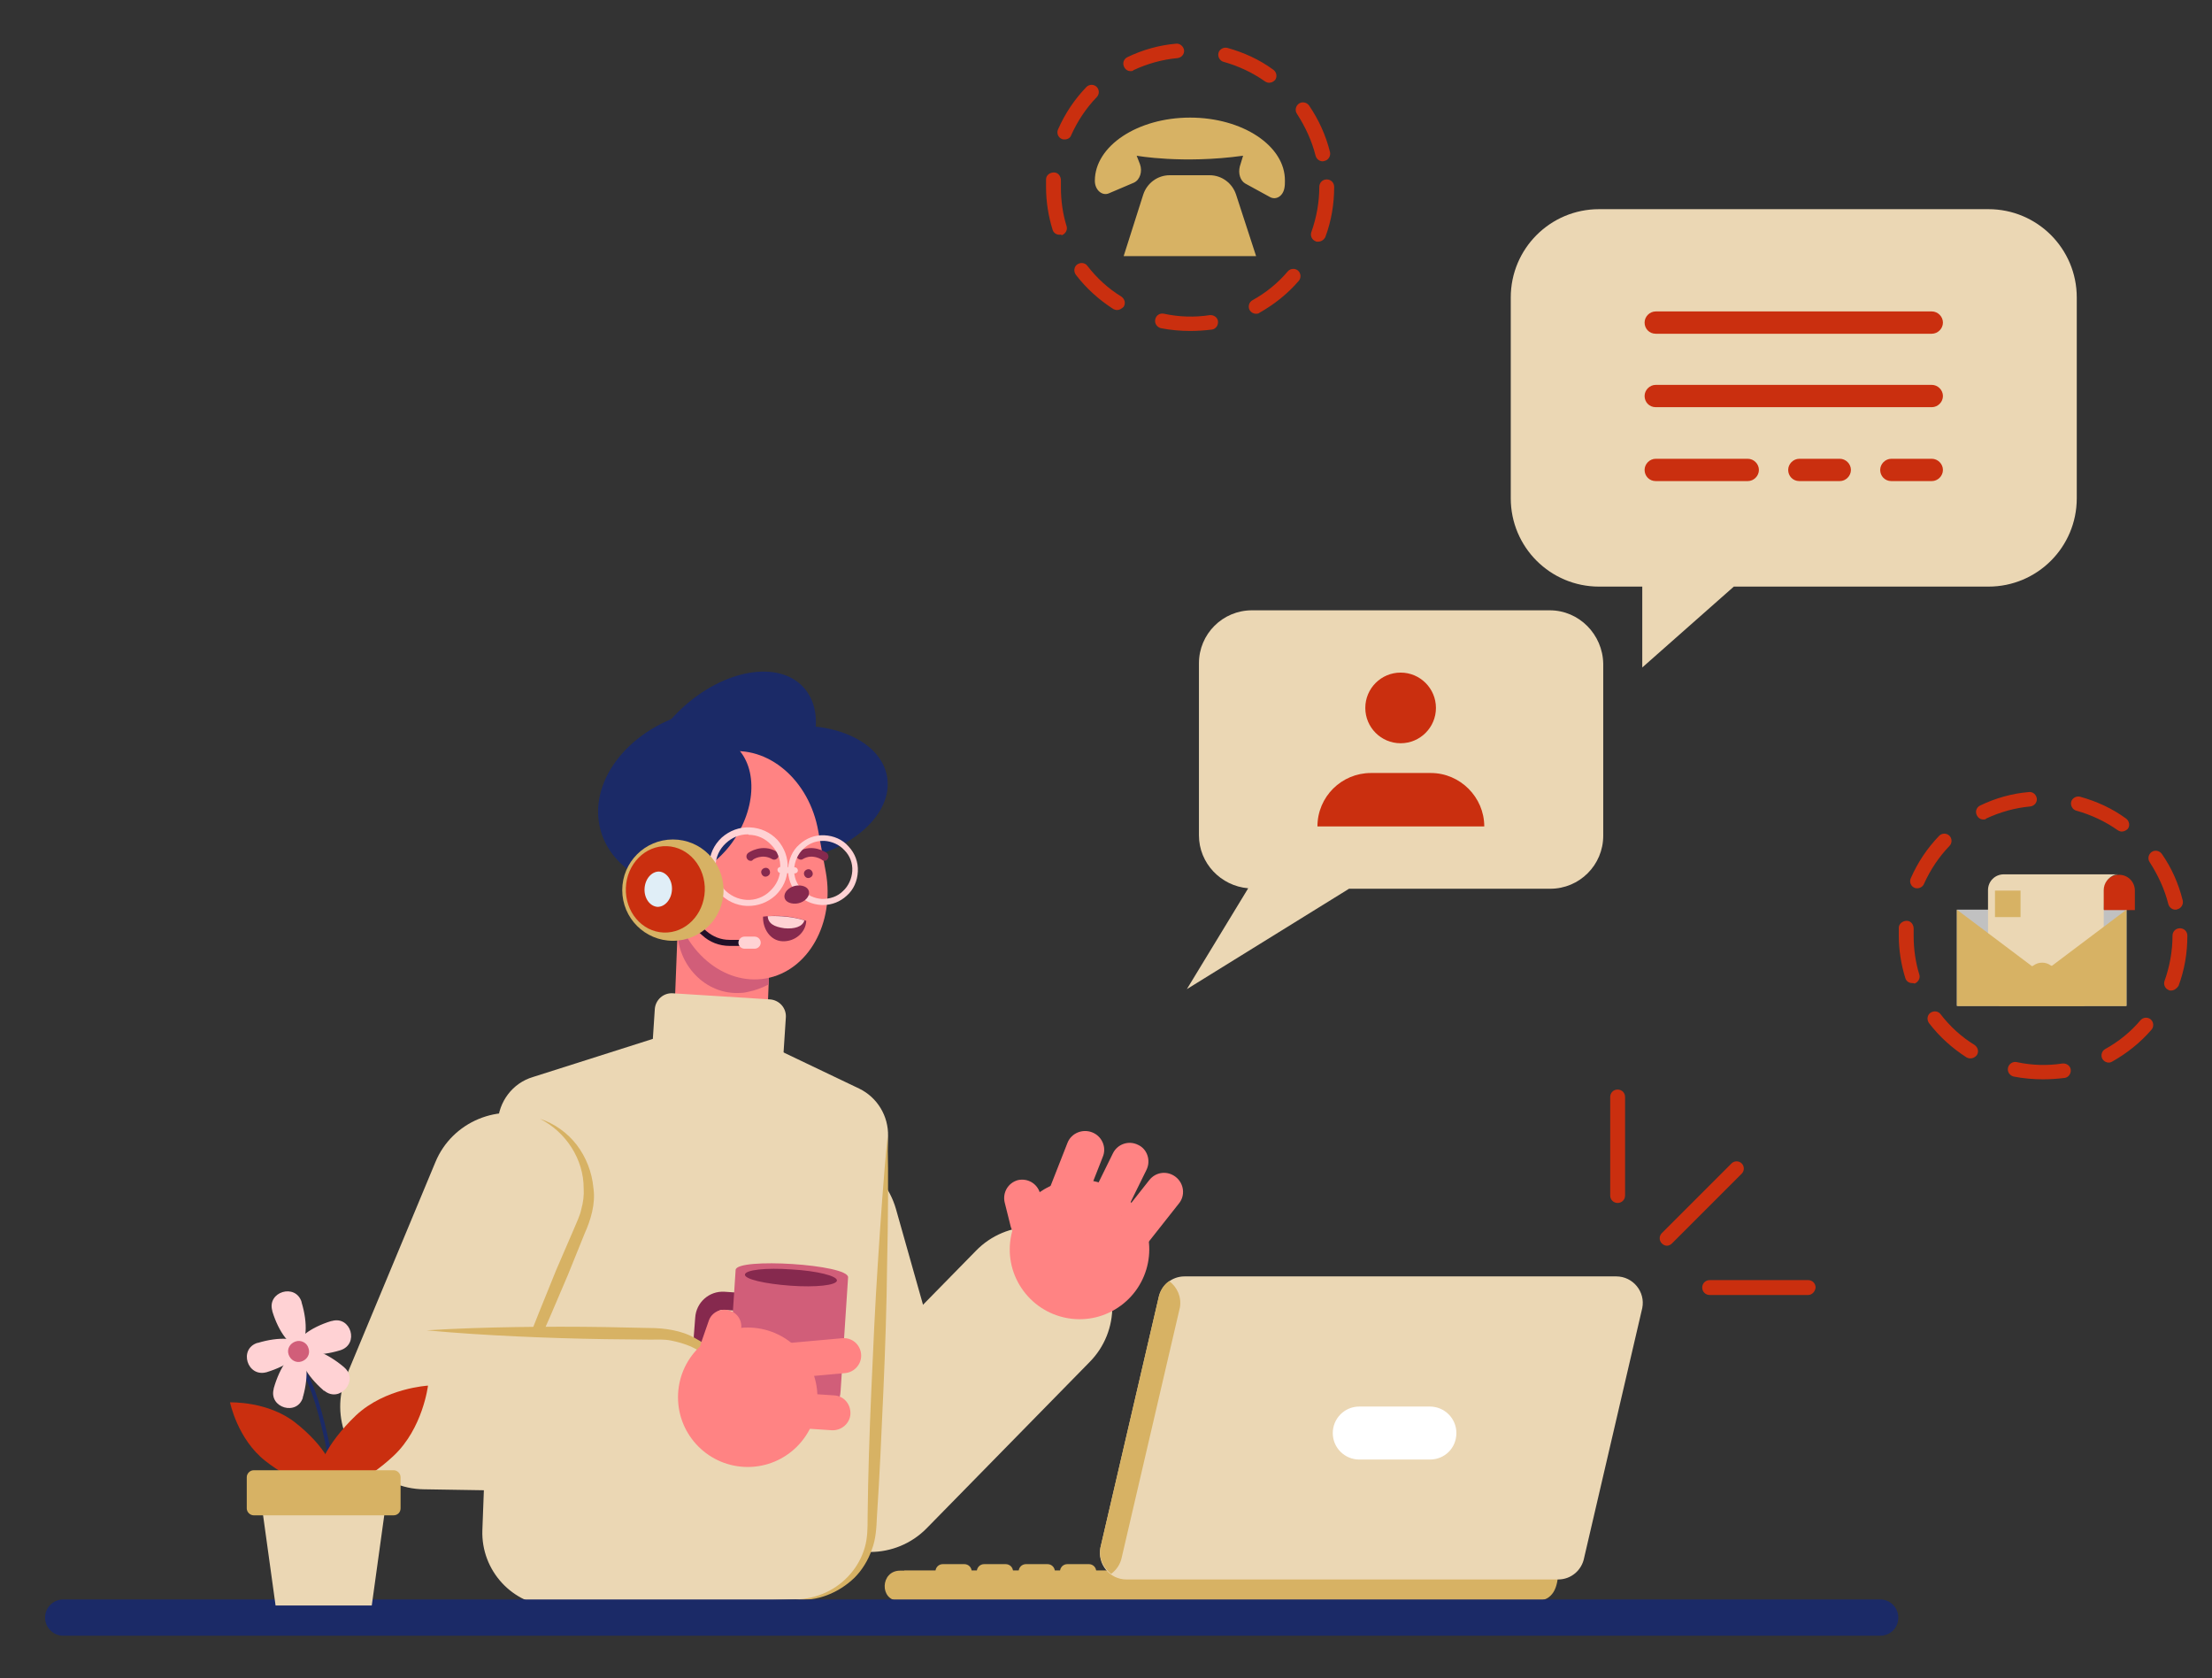 <?xml version="1.0" encoding="utf-8"?>
<!-- Generator: Adobe Illustrator 27.2.0, SVG Export Plug-In . SVG Version: 6.00 Build 0)  -->
<svg version="1.1" id="Layer_1" xmlns="http://www.w3.org/2000/svg" xmlns:xlink="http://www.w3.org/1999/xlink" x="0px" y="0px"
	 viewBox="0 0 476 361" style="enable-background:new 0 0 476 361;" xml:space="preserve">
<rect x="0" y="0" width="476" height="361" fill="#333333" stroke="none"/>
<style type="text/css">
	.st0{fill:#EBD7B4;}
	.st1{fill:#FF8383;}
	.st2{fill:#D15E79;}
	.st3{fill:#1B2A67;}
	.st4{fill:#86294E;}
	.st5{fill:#FFD2D4;}
	.st6{fill:#201028;}
	.st7{fill:#D7B264;}
	.st8{fill:#CA2F0F;}
	.st9{fill:#E0EEF7;}
	.st10{fill:#FFFFFF;}
	.st11{fill:none;stroke:#1B2A67;stroke-width:0.827;stroke-linecap:round;stroke-miterlimit:10;}
	.st12{fill:#C1C1C1;}
	.st13{fill:none;}
</style>
<g>
	<g>
		<path class="st0" d="M194.6,329.4L194.6,329.4c-9.1,2.6-18.6-2.7-21.2-11.8l-13.6-48.1c-2.6-9.1,2.7-18.6,11.8-21.2l0,0
			c9.1-2.6,18.6,2.7,21.2,11.8l13.6,48.1C209,317.4,203.7,326.8,194.6,329.4z"/>
		<path class="st0" d="M175.2,329L175.2,329c-6.8-6.6-6.9-17.5-0.2-24.2l35-35.7c6.6-6.8,17.5-6.9,24.2-0.2l0,0
			c6.8,6.6,6.9,17.5,0.2,24.2l-35,35.7C192.8,335.5,182,335.6,175.2,329z"/>
		<g>
			<path class="st1" d="M244.8,260.5c4.6,6.9,2.7,16.2-4.2,20.8c-6.9,4.6-16.2,2.7-20.8-4.2c-4.6-6.9-2.7-16.2,4.2-20.8
				C230.9,251.7,240.2,253.6,244.8,260.5z"/>
			<path class="st1" d="M222.3,266.7L222.3,266.7c-2.1,0.5-4.2-0.7-4.8-2.8l-1.3-5.2c-0.5-2.1,0.7-4.2,2.8-4.8l0,0
				c2.1-0.5,4.2,0.7,4.8,2.8l1.3,5.2C225.6,264,224.4,266.1,222.3,266.7z"/>
			<path class="st1" d="M237.3,248.9l-5.3,13.5c-0.8,2.1-3.2,3.1-5.3,2.3l0,0c-2.1-0.8-3.1-3.2-2.3-5.3l5.3-13.5
				c0.8-2.1,3.2-3.1,5.3-2.3l0,0C237.1,244.4,238.2,246.8,237.3,248.9z"/>
			<path class="st1" d="M246.7,251.7l-6.4,13c-1,2-3.4,2.8-5.4,1.8l0,0c-2-1-2.8-3.4-1.8-5.4l6.4-13c1-2,3.4-2.8,5.4-1.8l0,0
				C246.9,247.2,247.7,249.7,246.7,251.7z"/>
			<path class="st1" d="M253.7,258.9l-9,11.4c-1.4,1.8-3.9,2.1-5.7,0.7l0,0c-1.8-1.4-2.1-3.9-0.7-5.7l9-11.4
				c1.4-1.8,3.9-2.1,5.7-0.7l0,0C254.8,254.6,255.1,257.2,253.7,258.9z"/>
		</g>
	</g>
	<g>
		<g>
			<path class="st1" d="M157.5,231.5l-5.8-0.2c-3.9-0.2-7-3.5-6.8-7.4l1.2-31l20,0.8l-1.2,31C164.7,228.6,161.4,231.6,157.5,231.5z"
				/>
			<path class="st2" d="M166.1,192.6l-20-0.8l-0.3,7.9c-0.3,7.7,6,14.5,13.7,13.9c0.5,0,1-0.1,1.4-0.2c1.6-0.3,3.1-0.9,4.5-1.6
				L166.1,192.6z"/>
		</g>
		<g>
			
				<ellipse transform="matrix(0.962 -0.272 0.272 0.962 -41.011 48.27)" class="st3" cx="153.4" cy="171.9" rx="25" ry="19.2"/>
			
				<ellipse transform="matrix(0.986 -0.168 0.168 0.986 -26.24 30.705)" class="st3" cx="168.9" cy="170.9" rx="22.2" ry="14.4"/>
			
				<ellipse transform="matrix(0.734 -0.679 0.679 0.734 -69.049 149.586)" class="st3" cx="156.6" cy="163" rx="22.2" ry="14.4"/>
			<path class="st1" d="M177.7,187.6c2,11-3.8,21.3-12.9,22.9l0,0c-9.1,1.6-18.1-6-20-17.1l-1.6-8.7c-2-11,3.8-21.3,12.9-22.9l0,0
				c9.1-1.6,18.1,6,20,17.1L177.7,187.6z"/>
			<path class="st3" d="M158.3,160.6c-5-4.6-13.8-2.4-19.6,4.9c-5.8,7.3-6.4,16.9-1.3,21.4c5,4.6,13.8,2.4,19.6-4.9
				C162.7,174.7,163.3,165.2,158.3,160.6z"/>
			<g>
				<g>
					<g>
						<g>
							<path class="st4" d="M161.6,185.2c-0.3,0-0.6-0.1-0.8-0.4c-0.3-0.4-0.2-1,0.2-1.3c0.1-0.1,3-2.1,6.1-0.3
								c0.4,0.3,0.6,0.8,0.3,1.3c-0.3,0.4-0.8,0.6-1.3,0.3c-2.1-1.2-4.1,0.1-4.1,0.2C161.9,185.1,161.8,185.2,161.6,185.2z"/>
						</g>
						<g>
							<path class="st4" d="M177.4,185.2c-0.2,0-0.4-0.1-0.5-0.2l0,0c-0.1-0.1-2.1-1.4-4.1-0.2c-0.4,0.3-1,0.1-1.3-0.3
								c-0.3-0.4-0.1-1,0.3-1.3c3.1-1.8,6,0.2,6.1,0.3c0.4,0.3,0.5,0.9,0.2,1.3C177.9,185.1,177.7,185.2,177.4,185.2z"/>
						</g>
						<g>
							<path class="st4" d="M165.7,187.7c0,0.5-0.5,0.9-1,0.9s-0.9-0.5-0.9-1s0.5-0.9,1-0.9S165.7,187.1,165.7,187.7z"/>
						</g>
						<path class="st4" d="M174.9,188c0,0.5-0.5,0.9-1,0.9s-0.9-0.5-0.9-1s0.5-0.9,1-0.9S174.9,187.5,174.9,188z"/>
					</g>
					<g>
						<g>
							<path class="st5" d="M177.1,194.7c-0.1,0-0.2,0-0.3,0c-2-0.1-3.9-0.9-5.2-2.4c-1.4-1.5-2.1-3.4-2-5.4s0.9-3.9,2.4-5.2
								c1.5-1.4,3.4-2.1,5.4-2s3.9,0.9,5.2,2.4c1.4,1.5,2.1,3.4,2,5.4s-0.9,3.9-2.4,5.2C180.8,194,179,194.7,177.1,194.7z
								 M177.1,180.9c-1.6,0-3.1,0.6-4.2,1.7c-1.2,1.1-1.9,2.7-2,4.3c-0.1,1.7,0.5,3.3,1.7,4.5c1.1,1.2,2.7,1.9,4.3,2
								c1.7,0,3.3-0.5,4.5-1.7c1.2-1.1,1.9-2.7,2-4.3c0.1-1.7-0.5-3.3-1.7-4.5c-1.1-1.2-2.7-1.9-4.3-2
								C177.2,180.9,177.2,180.9,177.1,180.9z"/>
						</g>
						<g>
							<path class="st5" d="M161,194.9c-0.1,0-0.2,0-0.3,0c-4.6-0.2-8.3-4.1-8.1-8.8c0.1-2.3,1-4.3,2.7-5.9c1.7-1.5,3.8-2.3,6.1-2.2
								c2.2,0.1,4.3,1,5.9,2.7c1.5,1.7,2.3,3.8,2.2,6.1s-1,4.3-2.7,5.9C165.1,194.2,163.1,194.9,161,194.9z M160.9,179.5
								c-1.8,0-3.4,0.7-4.7,1.9c-1.4,1.3-2.2,3-2.2,4.9l0,0c-0.2,3.9,2.9,7.1,6.7,7.3c1.8,0.1,3.7-0.6,5-1.9c1.4-1.3,2.2-3,2.2-4.9
								c0.1-1.9-0.6-3.7-1.9-5c-1.3-1.4-3-2.2-4.9-2.2C161.1,179.5,161,179.5,160.9,179.5z"/>
						</g>
						<g>
							<path class="st5" d="M167.9,187.8l3.1,0.1c0.4,0,0.7-0.3,0.7-0.6l0,0c0-0.4-0.3-0.7-0.6-0.7l-3.1-0.1c-0.4,0-0.7,0.3-0.7,0.6
								l0,0C167.3,187.5,167.6,187.8,167.9,187.8z"/>
						</g>
					</g>
					<g>
						<path class="st4" d="M174.1,192.2c-0.1,1.1-1.4,2.1-2.8,2.2c-1.5,0.1-2.6-0.6-2.5-1.7c0.1-1.1,1.4-2.1,2.8-2.2
							C173.1,190.4,174.2,191.1,174.1,192.2z"/>
					</g>
					<g>
						<path class="st4" d="M173.5,198.1c-0.1,2.5-2.4,4.5-5.1,4.4c-2.7-0.1-4.3-2.8-4.2-5.3C167.4,196.8,170.5,197.1,173.5,198.1z"
							/>
						<path class="st5" d="M168.8,199.7c-2.2-0.3-3.5-1-3.6-2.6c2.7-0.1,5.3,0.1,7.9,0.9C172.7,199.4,170.9,199.9,168.8,199.7z"/>
					</g>
				</g>
				<g>
					<g>
						<g>
							<path class="st6" d="M162.4,203.5L162.4,203.5H157c-2.2,0-4.3-0.8-5.9-2.3l-3.4-3c-0.3-0.2-0.3-0.7,0-0.9
								c0.2-0.3,0.7-0.3,0.9,0l3.4,3c1.4,1.2,3.1,1.9,5,1.9h5.4c0.4,0,0.7,0.3,0.7,0.7C163,203.2,162.7,203.5,162.4,203.5z"/>
						</g>
						<g>
							<path class="st5" d="M162.4,204.1L162.4,204.1h-2.2c-0.7,0-1.3-0.6-1.3-1.3s0.6-1.3,1.3-1.3l0,0h2.2c0.7,0,1.3,0.6,1.3,1.3
								S163.1,204.1,162.4,204.1z"/>
						</g>
					</g>
					<g>
						<ellipse class="st7" cx="144.8" cy="191.5" rx="10.9" ry="10.9"/>
						
							<ellipse transform="matrix(3.929391e-02 -0.999 0.999 3.929391e-02 -53.565 326.872)" class="st8" cx="143.2" cy="191.3" rx="9.3" ry="8.5"/>
						<path class="st9" d="M144.6,191.4c-0.1,2.1-1.5,3.7-3.1,3.7c-1.6-0.1-2.9-1.8-2.8-3.9c0.1-2.1,1.5-3.7,3.1-3.7
							C143.4,187.6,144.7,189.3,144.6,191.4z"/>
					</g>
				</g>
			</g>
		</g>
	</g>
	<g>
		<path class="st0" d="M171.3,344.1l-52.3,1.5c-8.7-0.3-15.5-7.7-15.2-16.4l3.3-87.6c0.2-4.6,3.2-8.6,7.6-9.9l39-12.4l31.2,14.9
			c3.9,1.9,6.3,5.9,6.2,10.2l-3.3,84.5C187.4,337.7,180,344.5,171.3,344.1z"/>
		<path class="st7" d="M191,244.4c0.2,9.1,0.1,18.3-0.1,27.4c-0.1,9.1-0.4,18.2-0.8,27.3c-0.4,9.1-0.8,18.2-1.4,27.3
			c-0.1,2.2-0.2,4.7-1.1,7c-0.8,2.3-2.1,4.4-3.7,6c-3.4,3.3-8.1,5.2-12.7,4.7c4.6-0.1,8.9-2.1,11.8-5.5c1.4-1.6,2.5-3.6,3.1-5.7
			s0.6-4.2,0.6-6.5c0.1-9.1,0.4-18.2,0.8-27.3c0.4-9.1,0.8-18.2,1.4-27.3C189.5,262.6,190.1,253.5,191,244.4z"/>
		<path class="st0" d="M168,235.8l-28.2-1.8l1.1-16.8c0.1-2.1,1.9-3.7,4-3.5l20.7,1.3c2.1,0.1,3.7,1.9,3.5,4L168,235.8z"/>
	</g>
	<g>
		<g>
			<path class="st0" d="M83.8,318.5L83.8,318.5c-8.7-3.6-12.9-13.7-9.3-22.4L93.7,250c3.6-8.7,13.7-12.9,22.4-9.3l0,0
				c8.7,3.6,12.9,13.7,9.3,22.4l-19.2,46.1C102.6,317.9,92.6,322.1,83.8,318.5z"/>
			<path class="st7" d="M116.2,240.7c3.1,1,5.9,3,7.9,5.6s3.3,5.9,3.6,9.3c0.5,3.4-0.6,6.9-1.9,9.8l-3.6,8.9
				c-2.5,5.9-5,11.8-7.7,17.6l-4,8.7c-1.4,2.9-2.8,5.8-4.3,8.6c1-3.1,2.1-6.1,3.1-9.1l3.3-9c2.2-6,4.7-11.9,7.1-17.9l3.8-8.8
				c0.6-1.5,1.3-2.8,1.6-4.3c0.4-1.4,0.6-2.9,0.5-4.5C125.6,249.5,121.9,243.6,116.2,240.7z"/>
		</g>
		<g>
			<g>
				<g>
					<path class="st4" d="M163.6,294.3l-8.7-0.6c-3.3-0.2-5.8-3-5.6-6.3l0.3-3.9c0.2-3.3,3-5.8,6.3-5.6l8.7,0.6L163.6,294.3z
						 M155.7,281.8c-1.1-0.1-2.1,0.8-2.2,1.9l-0.3,3.9c-0.1,1.1,0.8,2.1,1.9,2.2l4.8,0.3l0.5-8L155.7,281.8z"/>
				</g>
				<g>
					<path class="st2" d="M172.1,306.8l-7.6-0.5c-4.6-0.3-8.1-4.3-7.8-8.8l1.6-24.3c0.2-2.7,24.3-1.2,24.2,1.6l-1.6,24.3
						C180.7,303.7,176.7,307.1,172.1,306.8z"/>
					<path class="st4" d="M180.1,275.5c-0.1,1-4.5,1.5-10,1.1s-9.9-1.4-9.8-2.4c0.1-1,4.5-1.5,10-1.1
						C175.8,273.4,180.2,274.5,180.1,275.5z"/>
				</g>
			</g>
			<path class="st0" d="M74.3,303L74.3,303c0.1-9.5,7.9-17,17.4-16.9l50,0.8c9.5,0.1,17,7.9,16.9,17.4l0,0
				c-0.1,9.5-7.9,17-17.4,16.9l-50-0.8C81.8,320.3,74.2,312.5,74.3,303z"/>
			<path class="st7" d="M91.8,286.2c6.4-0.4,12.8-0.6,19.2-0.7c6.4-0.1,12.8-0.1,19.2,0l9.6,0.2c3.1,0,6.9,0.5,9.8,2.2
				c3,1.6,5.5,4.1,7.1,7s2.3,6.3,1.9,9.5c-0.4-6.4-4.4-12.2-9.9-14.7c-1.4-0.6-2.8-1-4.3-1.3s-3-0.2-4.6-0.2l-9.6-0.1
				c-6.4-0.1-12.8-0.3-19.2-0.6C104.6,287.2,98.2,286.8,91.8,286.2z"/>
			<g>
				<ellipse class="st1" cx="160.9" cy="300.6" rx="15" ry="15"/>
				<path class="st1" d="M153.1,293.4L153.1,293.4c-1.9-0.6-2.9-2.7-2.2-4.6l1.6-4.6c0.6-1.9,2.7-2.9,4.6-2.2l0,0
					c1.9,0.6,2.9,2.7,2.2,4.6l-1.6,4.6C157,293.1,155,294.1,153.1,293.4z"/>
				<path class="st1" d="M181.9,295.4l-13.3,1.2c-2.1,0.2-3.9-1.3-4.1-3.4l0,0c-0.2-2.1,1.3-3.9,3.4-4.1l13.3-1.2
					c2.1-0.2,3.9,1.3,4.1,3.4l0,0C185.5,293.4,183.9,295.2,181.9,295.4z"/>
				<path class="st1" d="M179,307.7l-13.4-0.9c-2.1-0.1-3.6-1.9-3.5-4l0,0c0.1-2.1,1.9-3.6,4-3.5l13.4,0.9c2.1,0.1,3.6,1.9,3.5,4
					l0,0C182.9,306.2,181.1,307.8,179,307.7z"/>
			</g>
		</g>
	</g>
</g>
<g>
	<g>
		<g>
			<path class="st8" d="M358.7,268c-0.4,0-0.8-0.2-1.1-0.5c-0.6-0.6-0.6-1.6,0-2.2l15-15c0.6-0.6,1.6-0.6,2.2,0s0.6,1.6,0,2.2
				l-15,15C359.5,267.8,359.1,268,358.7,268z"/>
		</g>
		<g>
			<g>
				<path class="st8" d="M348.1,258.8c-0.9,0-1.6-0.7-1.6-1.6V236c0-0.9,0.7-1.6,1.6-1.6s1.6,0.7,1.6,1.6v21.2
					C349.7,258.1,349,258.8,348.1,258.8z"/>
			</g>
			<g>
				<path class="st8" d="M389.1,278.6h-21.2c-0.9,0-1.6-0.7-1.6-1.6s0.7-1.6,1.6-1.6h21.2c0.9,0,1.6,0.7,1.6,1.6
					C390.6,277.9,389.9,278.6,389.1,278.6z"/>
			</g>
		</g>
	</g>
	<g>
		<g>
			<path class="st7" d="M201.2,344.4h129.4c3.6,0,4.7-2.9,4.7-6.5l0,0H194.6l0,0C194.6,341.5,197.6,344.4,201.2,344.4z"/>
			<path class="st7" d="M193.7,337.9h45.9c0,3.6-3.3,6.5-7.4,6.5h-30.1c0,0-8.5,0-8.6,0C189.2,344.4,189.4,337.9,193.7,337.9z"/>
			<g>
				<path class="st0" d="M242.4,339.8h92.9c2.8,0,5.1-2,5.6-4.7l12.5-53.7c0.7-3.5-2-6.8-5.6-6.8h-92.9c-2.8,0-5.1,2-5.6,4.7
					L236.8,333C236.1,336.5,238.8,339.8,242.4,339.8z"/>
				<path class="st7" d="M249.3,279.2c0.3-1.5,1.1-2.8,2.3-3.6c1.7,1.3,2.7,3.4,2.3,5.7L241.4,335c-0.3,1.5-1.1,2.7-2.3,3.6
					c-1.7-1.3-2.7-3.4-2.3-5.7L249.3,279.2z"/>
				<g>
					<path class="st10" d="M307.7,314h-15.2c-3.1,0-5.7-2.5-5.7-5.7l0,0c0-3.1,2.5-5.7,5.7-5.7h15.2c3.1,0,5.7,2.5,5.7,5.7l0,0
						C313.4,311.5,310.9,314,307.7,314z"/>
				</g>
			</g>
		</g>
		<g>
			<path class="st7" d="M207.5,339.7h-4.6c-0.9,0-1.6-0.7-1.6-1.6l0,0c0-0.9,0.7-1.6,1.6-1.6h4.6c0.9,0,1.6,0.7,1.6,1.6l0,0
				C209.1,339,208.4,339.7,207.5,339.7z"/>
			<path class="st7" d="M216.4,339.7h-4.6c-0.9,0-1.6-0.7-1.6-1.6l0,0c0-0.9,0.7-1.6,1.6-1.6h4.6c0.9,0,1.6,0.7,1.6,1.6l0,0
				C218.1,339,217.3,339.7,216.4,339.7z"/>
			<path class="st7" d="M225.4,339.7h-4.6c-0.9,0-1.6-0.7-1.6-1.6l0,0c0-0.9,0.7-1.6,1.6-1.6h4.6c0.9,0,1.6,0.7,1.6,1.6l0,0
				C227,339,226.3,339.7,225.4,339.7z"/>
			<path class="st7" d="M234.3,339.7h-4.6c-0.9,0-1.6-0.7-1.6-1.6l0,0c0-0.9,0.7-1.6,1.6-1.6h4.6c0.9,0,1.6,0.7,1.6,1.6l0,0
				C235.9,339,235.2,339.7,234.3,339.7z"/>
		</g>
	</g>
</g>
<path class="st3" d="M404.6,351.9h-391c-2.2,0-3.9-1.8-3.9-3.9l0,0c0-2.2,1.8-3.9,3.9-3.9h391c2.2,0,3.9,1.8,3.9,3.9l0,0
	C408.5,350.2,406.8,351.9,404.6,351.9z"/>
<g>
	<g>
		<path class="st11" d="M72.1,320c0,0-2.9-21.6-8.1-26.9"/>
		<g>
			<path class="st5" d="M64.9,280.2c1.4,4.6,1.1,8.8-0.6,9.3c-1.7,0.5-4.3-2.8-5.7-7.4V282c-1.2-4.1,5-6,6.3-1.9
				C64.9,280.1,64.9,280.1,64.9,280.2z"/>
			<g>
				<path class="st5" d="M73.2,290.5c-4.6,1.4-8.8,1.1-9.3-0.6c-0.5-1.7,2.8-4.3,7.4-5.7h0.1C75.5,283,77.4,289.2,73.2,290.5
					C73.3,290.4,73.2,290.5,73.2,290.5z"/>
				<path class="st5" d="M57.4,295.2c4.6-1.4,7.9-3.9,7.4-5.7c-0.5-1.7-4.7-2-9.3-0.6h-0.1C51.3,290.2,53.2,296.4,57.4,295.2
					C57.3,295.3,57.3,295.2,57.4,295.2z"/>
			</g>
			<g>
				<path class="st5" d="M65.2,300.5c1.3-4.6,0.9-8.8-0.8-9.3c-1.8-0.5-4.2,2.9-5.5,7.5v0.1c-1.1,4.1,5.1,5.9,6.3,1.8
					C65.1,300.6,65.1,300.5,65.2,300.5z"/>
				<path class="st5" d="M69.6,299.1c-3.6-3.1-5.6-6.8-4.4-8.2c1.2-1.4,5.1,0.1,8.8,3.2l0.1,0.1c3.2,2.8-1,7.7-4.3,5
					C69.7,299.2,69.6,299.2,69.6,299.1z"/>
			</g>
			<path class="st2" d="M66.4,290.1c0.4,1.2-0.3,2.4-1.5,2.8c-1.2,0.4-2.4-0.3-2.8-1.5c-0.4-1.2,0.3-2.4,1.5-2.8
				S66.1,288.9,66.4,290.1z"/>
		</g>
		<g>
			<path class="st8" d="M63.6,306.1c6,4.7,9.4,10.4,7.6,12.6c-1.8,2.3-8.1,0.3-14.1-4.4c-6-4.7-7.6-12.6-7.6-12.6
				S57.7,301.4,63.6,306.1z"/>
			<path class="st8" d="M84.7,313.2c-6.3,5.9-13.3,8.8-15.5,6.4s1.1-9.1,7.4-15.1c6.3-5.9,15.5-6.4,15.5-6.4S91,307.3,84.7,313.2z"
				/>
		</g>
	</g>
	<g>
		<polygon class="st0" points="80,345.4 59.3,345.4 55.7,319.4 83.6,319.4 		"/>
		<path class="st7" d="M84.7,326H54.6c-0.8,0-1.5-0.7-1.5-1.5v-6.7c0-0.8,0.7-1.5,1.5-1.5h30.1c0.8,0,1.5,0.7,1.5,1.5v6.7
			C86.2,325.4,85.5,326,84.7,326z"/>
	</g>
</g>
<g>
	<g>
		<path class="st0" d="M344.1,45h83.8c10.5,0,19,8.5,19,19v43.2c0,10.5-8.5,19-19,19h-54.8l-19.7,17.4v-17.4h-9.3
			c-10.5,0-19-8.5-19-19V64C325.1,53.5,333.6,45,344.1,45z"/>
		<g>
			<g>
				<path class="st8" d="M356.3,71.8h59.4c1.3,0,2.4-1.1,2.4-2.4S417,67,415.7,67h-59.4c-1.3,0-2.4,1.1-2.4,2.4
					S354.9,71.8,356.3,71.8z"/>
			</g>
			<g>
				<path class="st8" d="M356.3,87.6h59.4c1.3,0,2.4-1.1,2.4-2.4s-1.1-2.4-2.4-2.4h-59.4c-1.3,0-2.4,1.1-2.4,2.4
					S354.9,87.6,356.3,87.6z"/>
			</g>
			<g>
				<path class="st8" d="M407,103.5h8.7c1.3,0,2.4-1.1,2.4-2.4s-1.1-2.4-2.4-2.4H407c-1.3,0-2.4,1.1-2.4,2.4S405.6,103.5,407,103.5z
					"/>
			</g>
			<g>
				<path class="st8" d="M387.2,103.5h8.7c1.3,0,2.4-1.1,2.4-2.4s-1.1-2.4-2.4-2.4h-8.7c-1.3,0-2.4,1.1-2.4,2.4
					S385.8,103.5,387.2,103.5z"/>
			</g>
			<g>
				<path class="st8" d="M356.3,103.5h19.8c1.3,0,2.4-1.1,2.4-2.4s-1.1-2.4-2.4-2.4h-19.8c-1.3,0-2.4,1.1-2.4,2.4
					S354.9,103.5,356.3,103.5z"/>
			</g>
		</g>
	</g>
	<g>
		<path class="st0" d="M333.5,131.3h-64.1c-6.3,0-11.4,5.1-11.4,11.4v37c0,6,4.7,10.9,10.6,11.4l-13.2,21.7l34.9-21.6h43.3
			c6.3,0,11.4-5.1,11.4-11.4v-37C344.9,136.5,339.8,131.3,333.5,131.3z"/>
		<g>
			<ellipse class="st8" cx="301.4" cy="152.3" rx="7.6" ry="7.6"/>
			<path class="st8" d="M319.4,177.8h-35.9l0,0c0-6.4,5.2-11.5,11.5-11.5h12.9C314.2,166.3,319.4,171.5,319.4,177.8L319.4,177.8z"/>
		</g>
	</g>
</g>
<g>
	<g>
		<g>
			<path class="st8" d="M256.1,71.2c-2.1,0-4.3-0.2-6.3-0.6c-0.8-0.2-1.4-1-1.2-1.9s1-1.4,1.9-1.2c3.2,0.7,6.6,0.8,9.8,0.3
				c0.9-0.1,1.7,0.5,1.8,1.3c0.1,0.9-0.5,1.7-1.3,1.8C259.2,71.1,257.6,71.2,256.1,71.2z M270.3,67.5c-0.6,0-1.1-0.3-1.4-0.8
				c-0.4-0.8-0.1-1.7,0.6-2.1c2.9-1.6,5.5-3.7,7.6-6.2c0.6-0.7,1.6-0.7,2.2-0.2c0.7,0.6,0.7,1.6,0.2,2.2c-2.4,2.8-5.3,5.1-8.5,6.9
				C270.8,67.5,270.5,67.5,270.3,67.5z M240.4,66.7c-0.3,0-0.6-0.1-0.8-0.2c-3.1-2-5.8-4.4-8.1-7.4c-0.5-0.7-0.4-1.7,0.3-2.2
				s1.7-0.4,2.2,0.3c2,2.6,4.5,4.9,7.3,6.6c0.7,0.5,1,1.4,0.5,2.2C241.4,66.4,240.9,66.7,240.4,66.7z M283.6,52
				c-0.2,0-0.4,0-0.5-0.1c-0.8-0.3-1.2-1.2-0.9-2c1.1-3.1,1.7-6.4,1.7-9.7c0-0.9,0.7-1.6,1.6-1.6s1.6,0.7,1.6,1.6
				c0,3.7-0.6,7.3-1.9,10.8C284.9,51.6,284.3,52,283.6,52z M228,50.5c-0.7,0-1.3-0.4-1.5-1.1c-0.9-2.9-1.4-6-1.4-9.1
				c0-0.6,0-1.2,0-1.7c0-0.9,0.8-1.5,1.7-1.5s1.5,0.8,1.5,1.7c0,0.5,0,1,0,1.6c0,2.8,0.4,5.6,1.2,8.2c0.3,0.8-0.2,1.7-1,2
				C228.3,50.4,228.1,50.5,228,50.5z M284.6,34.7c-0.7,0-1.3-0.5-1.5-1.2c-0.8-3.2-2.2-6.2-4-9c-0.5-0.7-0.3-1.7,0.4-2.2
				c0.7-0.5,1.7-0.3,2.2,0.4c2.1,3.1,3.6,6.4,4.5,10c0.2,0.8-0.3,1.7-1.1,1.9C284.9,34.7,284.7,34.7,284.6,34.7z M229.1,30
				c-0.2,0-0.4,0-0.6-0.1c-0.8-0.3-1.2-1.3-0.8-2.1c1.5-3.4,3.5-6.4,6.1-9.1c0.6-0.6,1.6-0.6,2.2,0c0.6,0.6,0.6,1.6,0,2.2
				c-2.3,2.4-4.1,5.1-5.5,8.2C230.3,29.7,229.7,30,229.1,30z M273.1,17.8c-0.3,0-0.6-0.1-0.9-0.3c-2.7-1.9-5.7-3.3-8.9-4.2
				c-0.8-0.2-1.3-1.1-1.1-1.9c0.2-0.8,1.1-1.3,1.9-1.1c3.6,1,6.9,2.5,9.9,4.7c0.7,0.5,0.9,1.5,0.4,2.2
				C274,17.6,273.6,17.8,273.1,17.8z M243.3,15.3c-0.6,0-1.1-0.3-1.4-0.9c-0.4-0.8-0.1-1.7,0.7-2.1c3.3-1.6,6.9-2.6,10.5-2.9
				c0.8-0.1,1.6,0.6,1.7,1.4c0.1,0.9-0.6,1.6-1.4,1.7c-3.3,0.3-6.5,1.2-9.5,2.6C243.8,15.3,243.5,15.3,243.3,15.3z"/>
		</g>
		<g>
			<path class="st7" d="M256.1,25.3c-11.3,0-20.5,6.1-20.5,13.6l0,0c0,2,1.6,3.3,3,2.7l5.4-2.3c1.3-0.6,1.9-2.4,1.3-4l-0.7-1.8
				c0,0,9.9,1.8,22.9,0l-0.7,2.3c-0.4,1.5,0.1,3.1,1.2,3.7l5.3,2.9c1.3,0.7,2.8-0.2,3.1-2c0.1-0.5,0.1-1,0.1-1.5
				C276.6,31.4,267.4,25.3,256.1,25.3z"/>
			<path class="st7" d="M270.3,55.1h-28.5l4.2-13.2c0.8-2.5,3.1-4.2,5.7-4.2h8.6c2.6,0,4.9,1.7,5.7,4.2L270.3,55.1z"/>
		</g>
	</g>
	<g>
		<g>
			<path class="st8" d="M439.6,232.2c-2.1,0-4.3-0.2-6.3-0.6c-0.8-0.2-1.4-1-1.2-1.9c0.2-0.8,1-1.4,1.9-1.2c3.2,0.7,6.6,0.8,9.8,0.3
				c0.9-0.1,1.7,0.5,1.8,1.3c0.1,0.9-0.5,1.7-1.3,1.8C442.7,232.1,441.2,232.2,439.6,232.2z M453.8,228.6c-0.6,0-1.1-0.3-1.4-0.8
				c-0.4-0.8-0.1-1.7,0.6-2.1c2.9-1.6,5.5-3.7,7.6-6.2c0.6-0.7,1.6-0.7,2.2-0.2c0.7,0.6,0.7,1.6,0.2,2.2c-2.4,2.8-5.3,5.1-8.5,6.9
				C454.3,228.5,454.1,228.6,453.8,228.6z M424,227.7c-0.3,0-0.6-0.1-0.8-0.2c-3.1-2-5.8-4.4-8.1-7.4c-0.5-0.7-0.4-1.7,0.3-2.2
				c0.7-0.5,1.7-0.4,2.2,0.3c2,2.6,4.5,4.9,7.3,6.6c0.7,0.5,1,1.4,0.5,2.2C425,227.5,424.5,227.7,424,227.7z M467.2,213.1
				c-0.2,0-0.4,0-0.5-0.1c-0.8-0.3-1.2-1.2-0.9-2c1.1-3.1,1.7-6.4,1.7-9.7c0-0.9,0.7-1.6,1.6-1.6s1.6,0.7,1.6,1.6
				c0,3.7-0.6,7.3-1.9,10.8C468.4,212.7,467.8,213.1,467.2,213.1z M411.5,211.5c-0.7,0-1.3-0.4-1.5-1.1c-0.9-2.9-1.4-6-1.4-9.1
				c0-0.6,0-1.2,0-1.7c0-0.9,0.9-1.5,1.7-1.5c0.9,0,1.5,0.8,1.5,1.7c0,0.5,0,1,0,1.6c0,2.8,0.4,5.6,1.2,8.2c0.3,0.8-0.2,1.7-1,2
				C411.8,211.5,411.7,211.5,411.5,211.5z M468.1,195.7c-0.7,0-1.3-0.5-1.5-1.2c-0.8-3.2-2.2-6.2-4-9c-0.5-0.7-0.3-1.7,0.4-2.2
				c0.7-0.5,1.7-0.3,2.2,0.4c2.1,3,3.6,6.4,4.5,10c0.2,0.8-0.3,1.7-1.1,1.9C468.4,195.7,468.3,195.7,468.1,195.7z M412.6,191.1
				c-0.2,0-0.4,0-0.6-0.1c-0.8-0.3-1.2-1.3-0.8-2.1c1.5-3.4,3.5-6.4,6.1-9.1c0.6-0.6,1.6-0.6,2.2,0s0.6,1.6,0,2.2
				c-2.3,2.4-4.1,5.1-5.5,8.2C413.8,190.7,413.2,191.1,412.6,191.1z M456.6,178.9c-0.3,0-0.6-0.1-0.9-0.3c-2.7-1.9-5.7-3.3-8.9-4.2
				c-0.8-0.2-1.3-1.1-1.1-1.9c0.2-0.8,1.1-1.3,1.9-1.1c3.6,1,6.9,2.5,9.9,4.7c0.7,0.5,0.9,1.5,0.4,2.2
				C457.6,178.6,457.1,178.9,456.6,178.9z M426.8,176.3c-0.6,0-1.1-0.3-1.4-0.9c-0.4-0.8-0.1-1.7,0.7-2.1c3.3-1.6,6.9-2.6,10.5-2.9
				c0.9-0.1,1.6,0.6,1.7,1.4c0.1,0.9-0.6,1.6-1.4,1.7c-3.3,0.3-6.5,1.2-9.5,2.6C427.3,176.3,427.1,176.3,426.8,176.3z"/>
		</g>
		<g>
			<rect x="421.1" y="195.7" class="st12" width="36.5" height="20.7"/>
			<g>
				<g>
					<path class="st8" d="M452.6,194.1v-2.5c0-1.9,1.5-3.4,3.4-3.4l0,0c1.9,0,3.4,1.5,3.4,3.4v4.2h-6.7"/>
					<path class="st0" d="M452.7,191.5V213h-24.9v-21.5c0-1.9,1.5-3.4,3.4-3.4h24.6l-0.7,0.1C453.7,188.7,452.7,190,452.7,191.5z"/>
				</g>
				<g>
					<rect x="429.3" y="191.6" class="st7" width="5.5" height="5.7"/>
					<g>
						<g>
							<line class="st13" x1="436.5" y1="191.6" x2="450.6" y2="191.6"/>
							<line class="st13" x1="436.5" y1="193.5" x2="450.6" y2="193.5"/>
							<line class="st13" x1="436.5" y1="195.4" x2="450.6" y2="195.4"/>
							<line class="st13" x1="436.7" y1="197.3" x2="450.7" y2="197.3"/>
						</g>
						<line class="st13" x1="429.3" y1="199.2" x2="450.6" y2="199.2"/>
						<line class="st13" x1="429.3" y1="201.1" x2="450.6" y2="201.1"/>
						<line class="st13" x1="429.3" y1="202.9" x2="450.6" y2="202.9"/>
						<line class="st13" x1="429.3" y1="204.8" x2="439.7" y2="204.8"/>
					</g>
				</g>
			</g>
			<polygon class="st7" points="448.6,216.4 421.1,216.4 421.1,195.7 			"/>
			<polygon class="st7" points="430.1,216.4 457.6,216.4 457.6,195.7 			"/>
			<path class="st7" d="M457.6,216.4h-18.2h-18.2l16.4-8.7c1.1-0.8,2.6-0.8,3.7,0L457.6,216.4z"/>
		</g>
		<path class="st7" d="M456.6,192.2"/>
	</g>
</g>
</svg>
